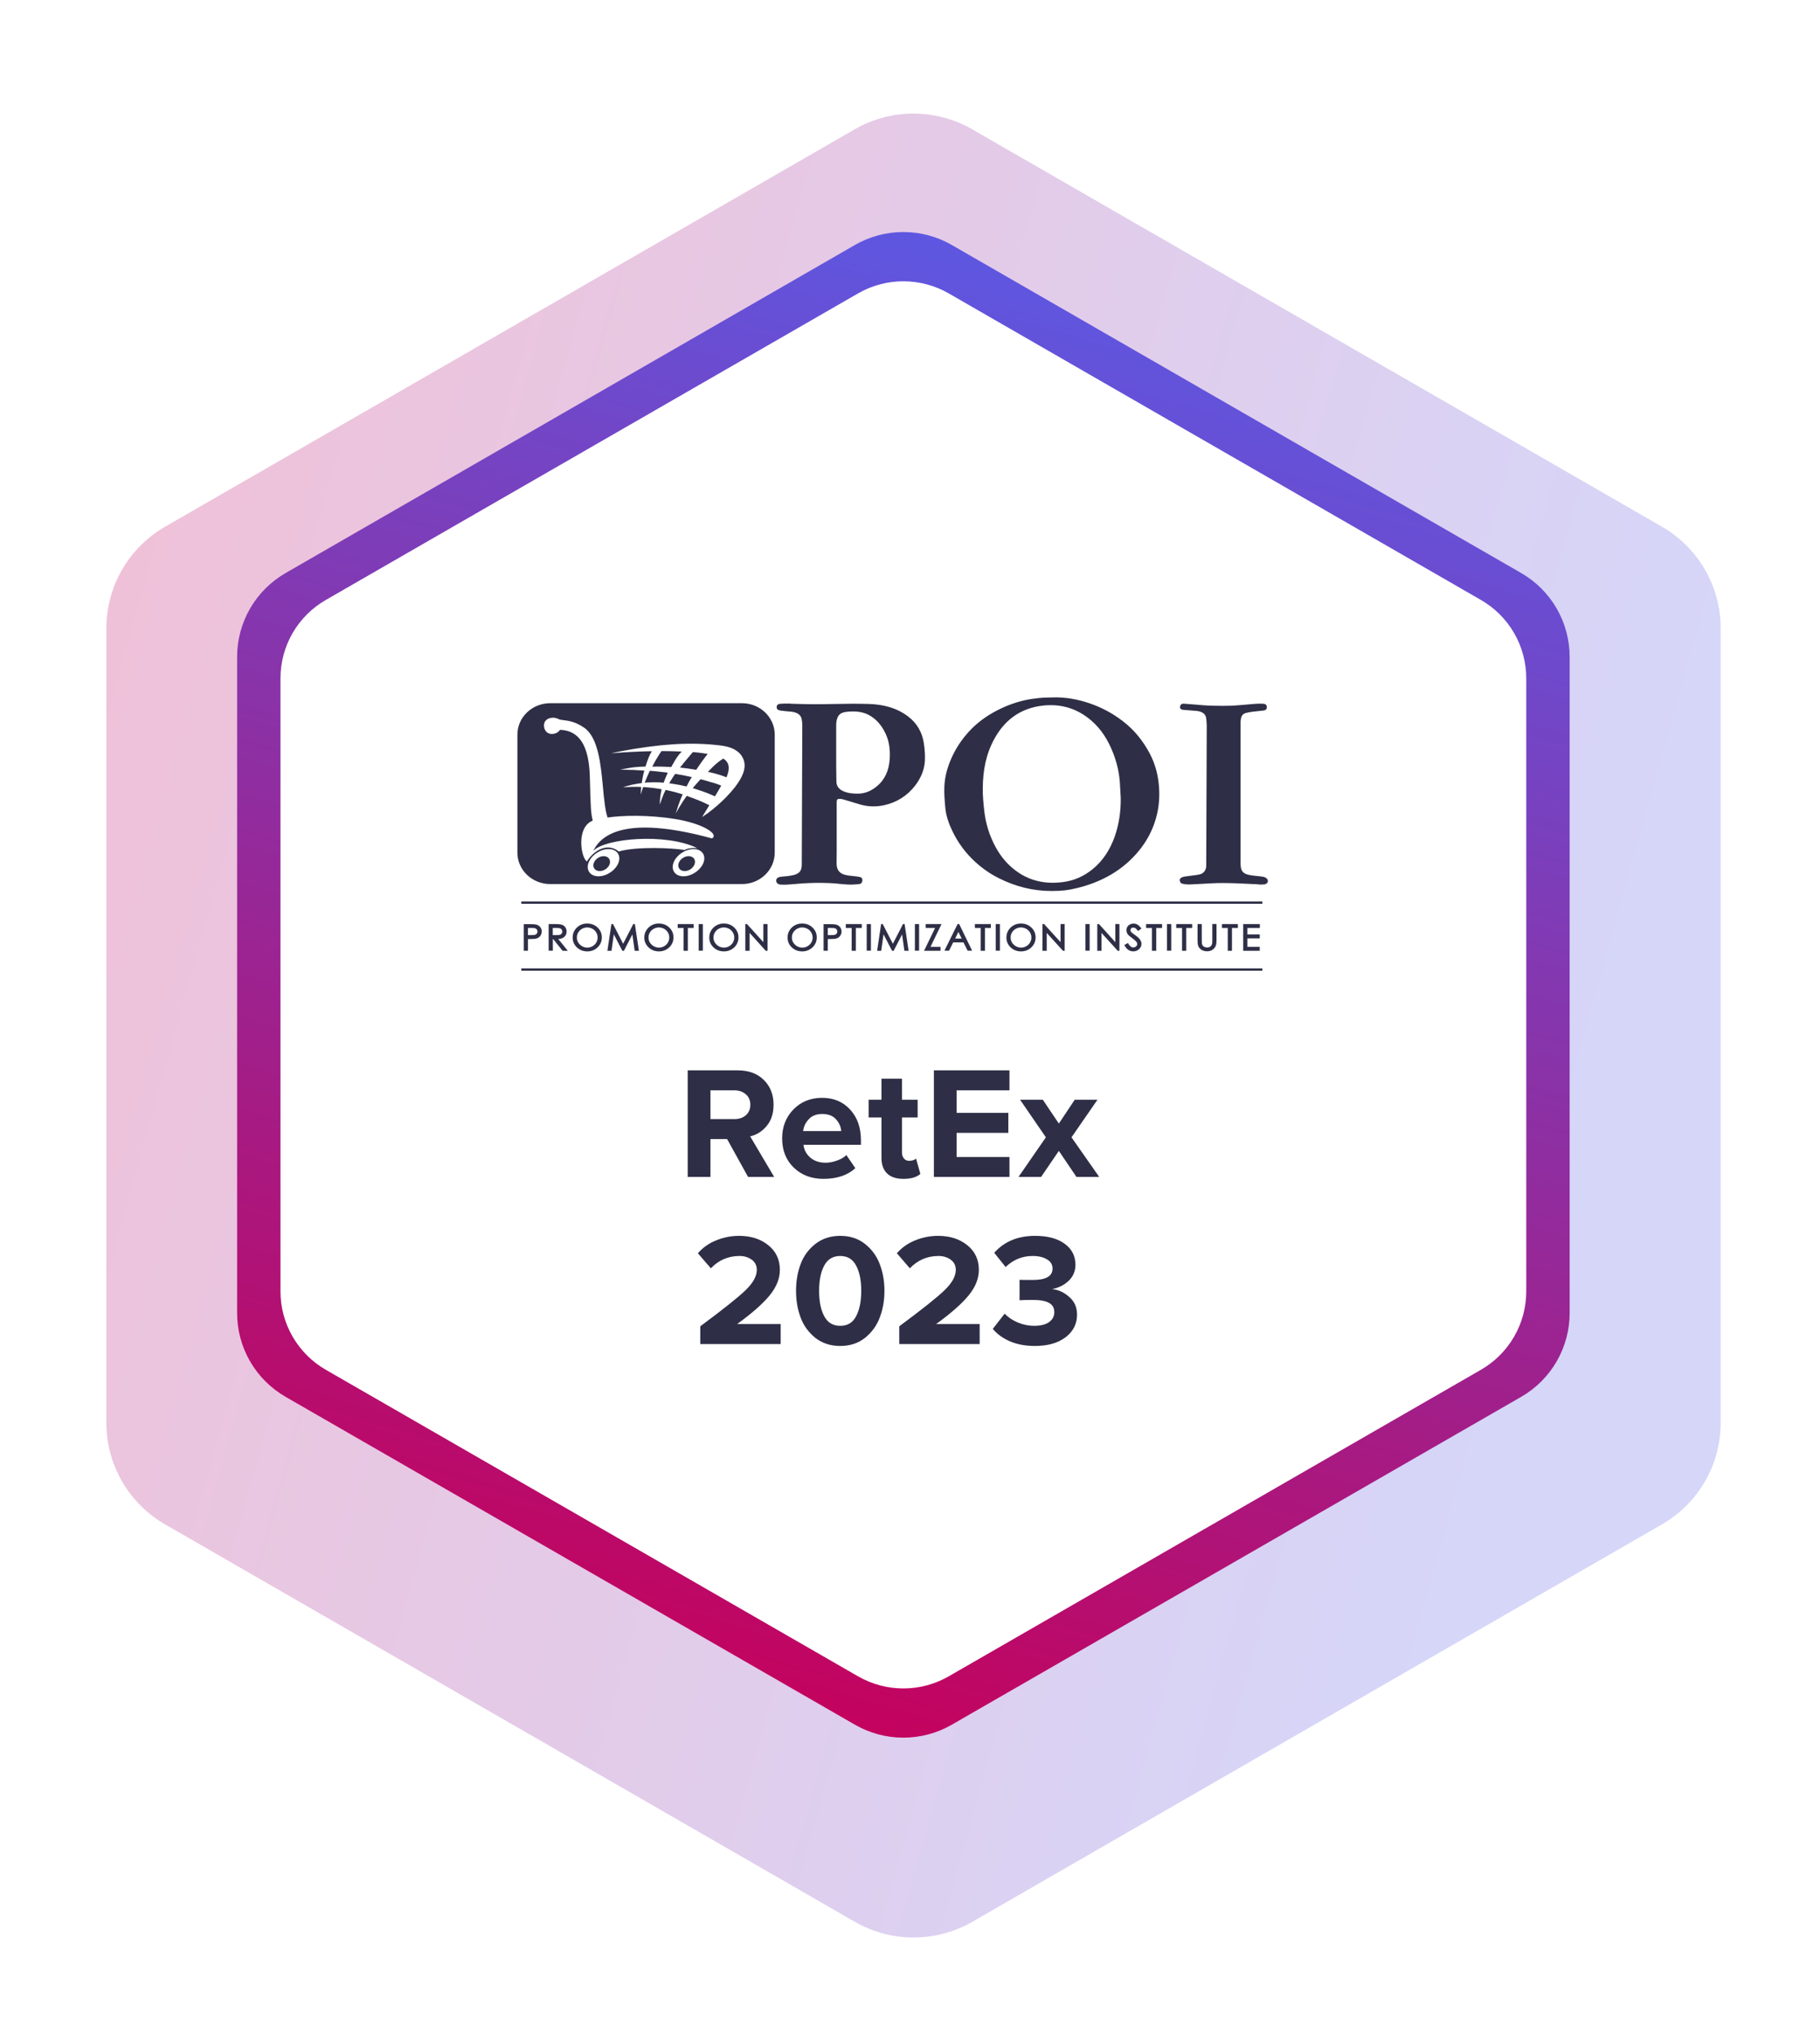 <svg width="179" height="200" viewBox="0 0 179 200" fill="none" xmlns="http://www.w3.org/2000/svg">
<g clip-path="url(#clip0_1241_44558)">
<path d="M166.58 45.034L94.946 3.774C93.092 2.706 90.988 2.145 88.847 2.145C86.706 2.145 84.602 2.706 82.747 3.774L11.111 45.034C9.256 46.102 7.716 47.639 6.645 49.49C5.574 51.34 5.011 53.44 5.012 55.577V138.092C5.011 140.228 5.575 142.327 6.646 144.177C7.716 146.027 9.256 147.564 11.111 148.632L82.747 189.892C84.602 190.96 86.706 191.522 88.847 191.522C90.988 191.522 93.092 190.96 94.946 189.892L166.58 148.632C168.435 147.564 169.975 146.028 171.047 144.177C172.118 142.327 172.682 140.229 172.682 138.092V55.577C172.682 53.44 172.119 51.34 171.047 49.489C169.976 47.639 168.435 46.102 166.58 45.034Z" fill="white"/>
<g filter="url(#filter0_d_1241_44558)">
<path d="M162.452 47.782L94.623 8.713C92.866 7.701 90.872 7.168 88.844 7.168C86.815 7.168 84.821 7.701 83.064 8.713L15.24 47.782C13.484 48.794 12.025 50.248 11.011 52C9.997 53.752 9.462 55.739 9.461 57.761V135.898C9.462 137.921 9.997 139.908 11.011 141.66C12.025 143.411 13.484 144.865 15.24 145.877L83.07 184.947C84.827 185.958 86.82 186.491 88.849 186.491C90.878 186.491 92.871 185.958 94.628 184.947L162.452 145.877C164.209 144.865 165.667 143.411 166.682 141.66C167.696 139.908 168.23 137.921 168.232 135.898V57.761C168.23 55.739 167.696 53.752 166.682 52C165.667 50.248 164.209 48.794 162.452 47.782Z" fill="url(#paint0_linear_1241_44558)" fill-opacity="0.25"/>
</g>
<path d="M149.61 56.339L93.614 24.088C92.165 23.253 90.52 22.812 88.846 22.812C87.172 22.812 85.528 23.253 84.079 24.088L28.091 56.339C26.64 57.174 25.436 58.375 24.599 59.821C23.761 61.267 23.32 62.908 23.32 64.578V129.082C23.318 130.755 23.758 132.399 24.595 133.847C25.433 135.296 26.639 136.499 28.091 137.335L84.079 169.567C85.528 170.403 87.172 170.843 88.846 170.843C90.52 170.843 92.165 170.403 93.614 169.567L149.61 137.335C151.06 136.5 152.264 135.299 153.1 133.852C153.937 132.406 154.378 130.765 154.378 129.096V64.578C154.378 62.908 153.937 61.268 153.1 59.822C152.264 58.375 151.06 57.174 149.61 56.339Z" fill="url(#paint1_linear_1241_44558)"/>
<path d="M145.643 58.982L93.307 28.846C91.951 28.066 90.413 27.656 88.849 27.656C87.284 27.656 85.747 28.066 84.391 28.846L32.052 58.982C30.695 59.761 29.567 60.883 28.783 62.235C27.999 63.587 27.586 65.121 27.586 66.683V126.977C27.587 128.539 28 130.073 28.784 131.425C29.568 132.777 30.695 133.899 32.052 134.679L84.391 164.814C85.747 165.594 87.284 166.004 88.849 166.004C90.413 166.004 91.951 165.594 93.307 164.814L145.643 134.679C147 133.899 148.127 132.777 148.911 131.424C149.695 130.073 150.108 128.539 150.109 126.977V66.686C150.108 65.124 149.696 63.589 148.912 62.236C148.128 60.884 147 59.761 145.643 58.982Z" fill="white"/>
<path fill-rule="evenodd" clip-rule="evenodd" d="M95.869 84.698C94.931 83.828 94.201 82.826 93.659 81.691C93.323 80.992 93.057 80.254 92.978 79.47C92.909 78.76 92.849 78.042 92.879 77.333C92.919 76.368 93.175 75.442 93.57 74.553C93.945 73.703 94.438 72.927 95.04 72.218C95.76 71.358 96.638 70.649 97.635 70.081C98.612 69.524 99.648 69.108 100.753 68.852C101.227 68.748 101.72 68.673 102.203 68.625C102.48 68.594 102.765 68.588 103.05 68.581C103.192 68.578 103.335 68.575 103.476 68.569C104.769 68.521 106.002 68.748 107.206 69.164C108.36 69.561 109.416 70.129 110.383 70.866C111.538 71.736 112.406 72.823 113.067 74.062C113.57 75.007 113.856 76.01 113.965 77.078C114.103 78.41 113.975 79.697 113.53 80.963C113.126 82.108 112.504 83.128 111.676 84.036C110.087 85.795 108.025 86.825 105.825 87.335C105.074 87.515 104.542 87.6 103.398 87.6C101.572 87.6 99.865 87.156 98.257 86.353C97.378 85.918 96.589 85.36 95.869 84.698ZM102.114 69.439C100.151 69.788 98.75 70.923 97.823 72.596C96.964 74.128 96.668 75.782 96.658 77.503C96.648 78.222 96.717 78.94 96.796 79.649C96.934 80.963 97.319 82.202 97.97 83.374C98.484 84.291 99.154 85.076 100.023 85.69C101.375 86.655 102.904 86.938 104.562 86.721C105.667 86.579 106.624 86.135 107.462 85.454C108.498 84.612 109.169 83.525 109.614 82.306C110.058 81.058 110.245 79.763 110.225 78.439C110.21 78.207 110.198 77.978 110.186 77.749C110.174 77.52 110.161 77.29 110.147 77.059C110.087 76 109.85 74.97 109.456 73.977C108.982 72.785 108.331 71.707 107.334 70.847C105.844 69.552 104.068 69.098 102.114 69.439Z" fill="#2E2F46"/>
<path fill-rule="evenodd" clip-rule="evenodd" d="M76.965 86.185C77.329 86.153 77.691 86.121 78.037 86.038C78.639 85.887 78.856 85.594 78.856 84.998V84.942C78.876 80.385 78.896 75.838 78.906 71.29C78.906 71.072 78.886 70.864 78.836 70.656C78.738 70.259 78.373 70.023 77.791 69.966C77.445 69.938 77.11 69.909 76.764 69.862C76.587 69.834 76.409 69.777 76.39 69.569C76.359 69.352 76.508 69.219 76.695 69.2C76.912 69.175 77.129 69.175 77.346 69.175C77.455 69.175 77.564 69.175 77.672 69.172C77.697 69.172 77.724 69.177 77.751 69.181C77.778 69.186 77.805 69.191 77.83 69.191C78.011 69.195 78.192 69.201 78.374 69.206C78.936 69.222 79.504 69.238 80.07 69.238C80.736 69.238 81.402 69.226 82.068 69.214C83.178 69.194 84.288 69.174 85.398 69.21C86.809 69.248 88.171 69.569 89.325 70.448C90.213 71.129 90.706 72.027 90.864 73.086C90.953 73.663 90.992 74.24 90.963 74.816C90.914 75.705 90.558 76.508 90.016 77.227C89.236 78.238 88.2 78.9 86.918 79.175C86.118 79.345 85.309 79.316 84.51 79.07C84.17 78.962 83.825 78.861 83.482 78.76C83.288 78.703 83.094 78.646 82.902 78.588C82.833 78.57 82.763 78.55 82.695 78.55C82.339 78.532 82.29 78.579 82.29 78.919V81.925C82.29 82.162 82.29 82.399 82.291 82.636V82.643C82.293 83.362 82.294 84.083 82.28 84.8C82.25 85.774 82.813 86.02 83.651 86.105C83.938 86.133 84.214 86.161 84.49 86.208C84.678 86.237 84.826 86.313 84.816 86.54C84.816 86.757 84.687 86.908 84.48 86.927C84.115 86.965 83.74 86.984 83.366 86.965C83.091 86.952 82.815 86.925 82.538 86.897C82.216 86.865 81.893 86.833 81.57 86.823C80.889 86.795 80.198 86.795 79.507 86.823C79.072 86.84 78.639 86.877 78.206 86.913H78.205C77.942 86.935 77.68 86.957 77.416 86.975C77.218 86.984 77.021 86.984 76.823 86.975C76.518 86.965 76.34 86.813 76.34 86.578C76.33 86.369 76.528 86.228 76.814 86.199L76.894 86.192L76.965 86.185ZM82.241 71.337V74.003C82.241 74.939 82.241 75.875 82.26 76.802C82.26 77.227 82.448 77.539 82.852 77.747C83.326 77.983 83.829 78.03 84.362 78.03C85.112 78.03 85.723 77.738 86.266 77.284C87.085 76.593 87.421 75.686 87.5 74.684C87.558 73.833 87.49 72.991 87.125 72.188C86.799 71.479 86.355 70.864 85.665 70.42C84.944 69.957 84.165 69.9 83.356 69.975C82.625 70.042 82.369 70.297 82.26 70.978C82.241 71.091 82.241 71.214 82.241 71.337Z" fill="#2E2F46"/>
<path d="M124.634 86.429C124.565 86.316 124.377 86.231 124.229 86.202C124.022 86.167 123.815 86.146 123.608 86.126C123.371 86.101 123.134 86.078 122.897 86.032C122.552 85.966 122.206 85.833 122.088 85.465C122.029 85.275 122.009 85.068 122.009 84.86V70.943C122.048 70.574 122.088 70.206 122.562 70.092C122.789 70.035 123.006 69.998 123.233 69.969C123.41 69.945 123.586 69.929 123.76 69.912C123.936 69.896 124.111 69.879 124.289 69.856C124.476 69.827 124.604 69.733 124.594 69.506C124.584 69.298 124.456 69.213 124.279 69.194C124.032 69.175 123.775 69.175 123.529 69.194C123.209 69.217 122.89 69.245 122.569 69.274C122.09 69.317 121.611 69.36 121.131 69.383C120.603 69.407 120.069 69.397 119.539 69.388C119.435 69.386 119.33 69.385 119.226 69.383C118.881 69.374 118.536 69.355 118.19 69.326C117.988 69.31 117.786 69.293 117.585 69.275C117.198 69.242 116.814 69.209 116.424 69.184C116.207 69.175 116.079 69.288 116.06 69.496C116.04 69.714 116.207 69.78 116.385 69.79C116.642 69.817 116.898 69.835 117.153 69.853C117.329 69.866 117.504 69.878 117.678 69.894C118.221 69.941 118.576 70.196 118.625 70.593C118.654 70.848 118.684 71.104 118.684 71.35C118.674 75.944 118.654 80.539 118.634 85.134C118.634 85.531 118.388 85.88 118.003 85.966C117.752 86.023 117.495 86.055 117.237 86.086C117.111 86.102 116.985 86.118 116.859 86.136C116.814 86.143 116.768 86.148 116.723 86.153C116.568 86.172 116.411 86.191 116.267 86.25C116.158 86.288 116.02 86.42 116.02 86.514C116.02 86.637 116.118 86.835 116.217 86.864C116.473 86.94 116.76 86.968 117.026 86.958C117.441 86.944 117.855 86.919 118.269 86.895C118.921 86.856 119.572 86.817 120.223 86.817C121.07 86.817 121.917 86.857 122.764 86.897C123.081 86.912 123.399 86.927 123.716 86.94V86.958C123.779 86.958 123.841 86.96 123.903 86.963C124.029 86.967 124.153 86.971 124.279 86.958C124.624 86.94 124.801 86.694 124.634 86.429Z" fill="#2E2F46"/>
<path d="M58.384 84.895C58.503 84.488 58.947 84.166 59.391 84.176C59.825 84.185 60.081 84.516 59.973 84.922C59.855 85.33 59.41 85.651 58.967 85.641C58.523 85.632 58.266 85.301 58.384 84.895Z" fill="#2E2F46"/>
<path d="M67.746 84.176C67.302 84.166 66.858 84.488 66.74 84.895C66.621 85.301 66.878 85.632 67.322 85.641C67.766 85.651 68.21 85.33 68.328 84.922C68.447 84.516 68.18 84.185 67.746 84.176Z" fill="#2E2F46"/>
<path d="M66.096 75.272L66.094 75.275C66.068 75.322 66.042 75.368 66.017 75.413C65.396 75.375 64.774 75.357 64.152 75.375C64.187 75.312 64.23 75.229 64.274 75.141C64.343 75.005 64.418 74.859 64.478 74.761C64.596 74.582 64.754 74.307 64.754 74.307C64.763 74.293 64.771 74.279 64.779 74.267C64.796 74.237 64.812 74.211 64.833 74.184C64.842 74.17 64.85 74.157 64.858 74.144C64.875 74.115 64.891 74.088 64.912 74.062C64.927 74.042 64.939 74.024 64.952 74.004C64.964 73.986 64.976 73.967 64.991 73.948L65.05 73.863L65.06 73.853V73.844C65.731 73.844 66.392 73.863 67.053 73.891C66.935 74.004 66.826 74.127 66.728 74.26C66.495 74.557 66.284 74.935 66.096 75.272Z" fill="#2E2F46"/>
<path d="M63.88 75.847C63.712 76.206 63.554 76.585 63.406 76.953C63.446 76.948 63.485 76.946 63.525 76.944C63.564 76.941 63.604 76.939 63.643 76.934C64.048 76.906 64.462 76.906 64.867 76.925C64.936 76.93 65.002 76.934 65.069 76.939C65.135 76.944 65.202 76.948 65.271 76.953L65.419 76.556C65.498 76.358 65.587 76.159 65.676 75.97C65.498 75.942 65.32 75.913 65.133 75.904L64.452 75.828C64.372 75.816 64.297 75.811 64.22 75.807C64.183 75.805 64.145 75.803 64.107 75.8L63.9 75.781C63.9 75.809 63.89 75.828 63.88 75.847Z" fill="#2E2F46"/>
<path d="M68.517 75.626L68.477 75.685C67.945 75.59 67.412 75.524 66.879 75.468C66.963 75.368 67.059 75.248 67.155 75.127C67.251 75.007 67.347 74.886 67.431 74.787L67.974 74.144L68.112 73.983C68.117 73.978 68.122 73.971 68.127 73.964C68.132 73.957 68.137 73.95 68.142 73.945C68.216 73.95 68.29 73.957 68.364 73.964C68.438 73.971 68.512 73.978 68.586 73.983C68.931 74.021 69.267 74.068 69.602 74.125C69.563 74.177 69.523 74.227 69.484 74.276C69.444 74.326 69.405 74.375 69.365 74.427L69.069 74.825C68.895 75.061 68.688 75.371 68.517 75.626Z" fill="#2E2F46"/>
<path d="M70.767 77.171C70.713 77.152 70.661 77.133 70.609 77.114C70.558 77.095 70.506 77.076 70.451 77.058L70.126 76.953L69.968 76.915L69.81 76.868C69.593 76.803 69.376 76.736 69.159 76.68C69.115 76.67 69.073 76.658 69.031 76.646C68.989 76.635 68.947 76.623 68.902 76.613C68.814 76.708 68.725 76.803 68.646 76.897C68.468 77.086 68.301 77.285 68.133 77.493C68.227 77.515 68.316 77.544 68.407 77.573L68.478 77.596C68.863 77.719 69.258 77.852 69.633 78.003C69.82 78.078 70.007 78.154 70.195 78.239L70.313 78.296C70.363 78.216 70.412 78.133 70.461 78.05C70.511 77.968 70.56 77.885 70.609 77.805C70.636 77.759 70.662 77.715 70.688 77.67C70.76 77.548 70.83 77.428 70.896 77.303L70.9 77.293L70.903 77.288C70.911 77.272 70.92 77.252 70.935 77.237H70.925L70.767 77.171Z" fill="#2E2F46"/>
<path d="M67.168 76.218L67.839 76.36L67.997 76.388L68.037 76.398C68.03 76.415 68.02 76.43 68.011 76.442C68.006 76.45 68.001 76.457 67.997 76.464C67.829 76.747 67.671 77.031 67.523 77.325C67.05 77.211 66.576 77.116 66.093 77.05C66.012 77.033 65.923 77.024 65.841 77.014L65.816 77.012L65.836 76.975C65.856 76.946 65.873 76.915 65.89 76.885C65.908 76.854 65.925 76.823 65.945 76.794C66.083 76.559 66.241 76.322 66.399 76.095L66.409 76.086L66.497 76.105L67.168 76.218Z" fill="#2E2F46"/>
<path d="M69.625 75.896C69.625 75.896 70.404 75.008 71.135 74.582C71.46 74.79 71.964 75.216 71.45 76.426C71.45 76.426 70.602 76.066 69.625 75.896Z" fill="#2E2F46"/>
<path fill-rule="evenodd" clip-rule="evenodd" d="M54.113 86.92H72.969C74.745 86.92 76.196 85.54 76.196 83.829V72.228C76.196 70.526 74.755 69.137 72.969 69.137H54.113C52.337 69.137 50.887 70.517 50.887 72.228V83.829C50.887 85.54 52.337 86.92 54.113 86.92ZM60.843 84.784C60.586 85.521 59.718 86.135 58.899 86.155C58.08 86.173 57.626 85.588 57.873 84.85C58.129 84.112 58.997 83.498 59.816 83.479C60.635 83.46 61.089 84.046 60.843 84.784ZM69.2 84.784C68.943 85.521 68.075 86.135 67.256 86.155C66.437 86.173 65.983 85.588 66.23 84.85C66.486 84.112 67.355 83.498 68.174 83.479C68.993 83.46 69.456 84.046 69.2 84.784ZM62.5 73.609C63.309 73.476 64.118 73.373 64.927 73.287L65.539 73.23L66.151 73.183C66.258 73.178 66.366 73.171 66.472 73.163C66.57 73.157 66.668 73.15 66.763 73.145C66.866 73.14 66.97 73.138 67.073 73.136C67.177 73.133 67.281 73.131 67.384 73.127C68.213 73.108 69.032 73.127 69.881 73.192L69.911 73.195C70.326 73.233 70.75 73.27 71.193 73.344L71.221 73.35C71.44 73.395 71.666 73.442 71.893 73.533C72.13 73.618 72.377 73.75 72.604 73.94C72.722 74.034 72.831 74.147 72.92 74.28C73.009 74.412 73.087 74.563 73.147 74.724C73.196 74.885 73.226 75.045 73.236 75.197V75.31C73.236 75.348 73.236 75.386 73.226 75.424C73.216 75.5 73.206 75.575 73.196 75.641C73.137 75.915 73.048 76.142 72.949 76.35C72.85 76.558 72.732 76.748 72.614 76.927C72.495 77.107 72.367 77.277 72.239 77.447C72.111 77.608 71.973 77.768 71.834 77.929C71.696 78.08 71.558 78.232 71.41 78.383C71.35 78.44 71.293 78.499 71.235 78.557C71.149 78.643 71.064 78.73 70.976 78.808C70.68 79.092 70.364 79.357 70.048 79.612C69.733 79.868 69.397 80.113 69.052 80.33C69.289 79.933 69.525 79.546 69.762 79.168C69.757 79.163 69.75 79.16 69.742 79.158C69.735 79.156 69.728 79.153 69.723 79.149C69.639 79.106 69.553 79.066 69.466 79.026C69.38 78.986 69.293 78.945 69.21 78.903C68.864 78.752 68.509 78.6 68.144 78.468C67.947 78.392 67.74 78.317 67.542 78.25C67.527 78.27 67.513 78.291 67.498 78.312C67.483 78.333 67.468 78.355 67.453 78.374L67.187 78.761C67.098 78.893 67.02 79.025 66.941 79.157L66.941 79.157L66.812 79.357C66.792 79.39 66.772 79.425 66.753 79.461C66.733 79.496 66.713 79.532 66.694 79.565L66.467 79.981L66.605 79.527C66.624 79.451 66.644 79.376 66.674 79.3L66.753 79.073C66.782 78.998 66.809 78.922 66.837 78.847C66.864 78.771 66.891 78.695 66.921 78.62L67.108 78.175C67.113 78.161 67.118 78.149 67.123 78.138C67.128 78.125 67.133 78.114 67.138 78.1L67.049 78.071L66.94 78.038C66.792 77.993 66.647 77.948 66.496 77.91L65.934 77.768C65.776 77.73 65.618 77.693 65.46 77.665C65.233 78.127 65.056 78.61 64.898 79.111C64.888 78.61 64.957 78.09 65.075 77.598C65.026 77.589 64.979 77.582 64.932 77.575C64.886 77.567 64.838 77.56 64.789 77.551C64.695 77.537 64.599 77.522 64.503 77.508C64.407 77.495 64.311 77.48 64.217 77.466L63.931 77.438L63.635 77.409L63.25 77.381L63.201 77.532L63.013 78.118C63.023 77.91 63.033 77.712 63.053 77.504C63.062 77.457 63.062 77.419 63.062 77.371C62.471 77.343 61.879 77.362 61.277 77.409C61.326 77.395 61.373 77.378 61.42 77.362C61.467 77.345 61.513 77.329 61.563 77.315L61.711 77.267L62.155 77.154L62.451 77.097C62.668 77.05 62.895 77.022 63.122 76.993C63.122 76.979 63.124 76.963 63.127 76.946C63.129 76.93 63.132 76.913 63.132 76.899L63.137 76.862C63.165 76.675 63.194 76.48 63.24 76.294C63.26 76.19 63.28 76.085 63.309 75.991L63.368 75.764C63.323 75.76 63.277 75.757 63.23 75.755C63.186 75.752 63.14 75.75 63.092 75.745L63.065 75.744C62.846 75.735 62.619 75.725 62.401 75.707L62.388 75.706C62.275 75.698 62.17 75.689 62.056 75.698L61.711 75.688C61.634 75.685 61.556 75.683 61.477 75.681C61.323 75.677 61.167 75.672 61.01 75.66C61.237 75.613 61.464 75.575 61.701 75.537C61.752 75.529 61.803 75.52 61.855 75.511C62.034 75.48 62.216 75.448 62.392 75.433C62.757 75.395 63.151 75.367 63.487 75.367L63.501 75.321C63.586 75.049 63.681 74.748 63.793 74.487C63.872 74.29 63.97 74.1 64.079 73.911L64.108 73.855C62.776 73.882 61.444 73.949 60.102 74.062C60.892 73.882 61.701 73.741 62.5 73.609ZM53.61 70.924C53.827 70.574 54.459 70.441 54.932 70.697C55.042 70.755 55.206 70.776 55.418 70.802C55.892 70.861 56.602 70.95 57.468 71.557C58.842 72.525 59.09 75.156 59.304 77.429C59.414 78.599 59.516 79.674 59.757 80.378C61.069 80.18 63.694 80.075 66.486 80.539C69.2 80.993 70.739 82.032 70.019 82.43C62.184 80.283 59.264 81.74 58.356 83.649C59.53 82.41 65.539 81.89 68.568 83.385C68.568 83.385 67.749 83.3 67.345 83.573C66.171 83.365 62.609 83.205 60.862 83.715C59.589 82.713 58.228 83.838 57.724 84.698C57.123 84.302 56.649 81.332 58.297 80.68C58.109 79.915 58.09 79.47 58.011 76.35C57.922 73.23 56.925 71.812 55.07 71.755C55.07 71.755 54.863 72.162 54.271 72.162C53.6 72.172 53.334 71.387 53.61 70.924Z" fill="#2E2F46"/>
<path d="M124.151 88.629H51.273V88.856H124.151V88.629Z" fill="#2E2F46"/>
<path d="M51.273 95.211H124.151V95.438H51.273V95.211Z" fill="#2E2F46"/>
<path fill-rule="evenodd" clip-rule="evenodd" d="M52.035 92.324C52.36 92.324 52.587 92.315 52.706 92.287C52.883 92.249 53.021 92.164 53.12 92.041C53.219 91.918 53.278 91.766 53.278 91.587C53.278 91.407 53.229 91.257 53.12 91.134C53.011 91.01 52.883 90.935 52.715 90.897C52.607 90.869 52.4 90.859 52.104 90.859H51.512V93.478H51.926V92.324H52.035ZM51.926 91.237H52.311C52.518 91.237 52.617 91.257 52.656 91.275C52.715 91.294 52.765 91.341 52.804 91.398C52.844 91.455 52.864 91.521 52.864 91.587C52.864 91.663 52.844 91.719 52.804 91.776C52.765 91.833 52.715 91.871 52.646 91.899C52.577 91.927 52.449 91.937 52.291 91.937H51.926V91.237Z" fill="#2E2F46"/>
<path fill-rule="evenodd" clip-rule="evenodd" d="M55.727 91.579C55.727 91.731 55.688 91.863 55.619 91.977C55.54 92.09 55.431 92.184 55.293 92.242C55.194 92.289 55.066 92.317 54.908 92.327L55.846 93.48H55.332L54.405 92.327H54.375V93.47H53.961V90.852H54.553C54.849 90.852 55.046 90.861 55.155 90.889C55.323 90.918 55.461 91.003 55.569 91.126C55.668 91.249 55.727 91.4 55.727 91.579ZM54.731 91.939C54.888 91.939 55.017 91.929 55.086 91.901C55.155 91.872 55.214 91.834 55.244 91.778C55.283 91.722 55.303 91.664 55.303 91.589C55.303 91.513 55.283 91.457 55.244 91.4C55.204 91.343 55.155 91.305 55.096 91.277C55.046 91.258 54.948 91.239 54.74 91.239H54.365V91.939H54.731Z" fill="#2E2F46"/>
<path fill-rule="evenodd" clip-rule="evenodd" d="M58.777 93.142C59.053 92.877 59.192 92.546 59.192 92.168C59.192 91.78 59.053 91.459 58.777 91.194C58.501 90.929 58.156 90.797 57.741 90.797C57.485 90.797 57.248 90.854 57.031 90.977C56.814 91.1 56.636 91.27 56.508 91.478C56.38 91.695 56.32 91.922 56.32 92.178C56.32 92.555 56.459 92.877 56.735 93.142C57.011 93.406 57.356 93.539 57.761 93.539C58.156 93.539 58.501 93.406 58.777 93.142ZM57.031 92.868C56.833 92.678 56.735 92.451 56.735 92.178C56.735 91.988 56.784 91.818 56.873 91.676C56.962 91.525 57.09 91.402 57.248 91.317C57.406 91.232 57.574 91.185 57.751 91.185C57.929 91.185 58.106 91.232 58.264 91.317C58.422 91.402 58.55 91.525 58.639 91.676C58.728 91.828 58.777 91.988 58.777 92.178C58.777 92.357 58.728 92.527 58.639 92.678C58.55 92.83 58.422 92.943 58.264 93.038C58.106 93.123 57.929 93.17 57.741 93.17C57.465 93.151 57.238 93.066 57.031 92.868Z" fill="#2E2F46"/>
<path d="M62.195 91.872L61.366 93.48H61.208L60.37 91.863L60.143 93.48H59.738L60.133 90.852H60.291L61.287 92.789L62.284 90.852H62.442L62.837 93.48H62.422L62.195 91.872Z" fill="#2E2F46"/>
<path fill-rule="evenodd" clip-rule="evenodd" d="M65.824 93.142C66.1 92.877 66.238 92.546 66.238 92.168C66.238 91.78 66.1 91.459 65.824 91.194C65.548 90.929 65.202 90.797 64.788 90.797C64.531 90.797 64.295 90.854 64.078 90.977C63.861 91.1 63.683 91.27 63.555 91.478C63.426 91.695 63.367 91.922 63.367 92.178C63.367 92.555 63.505 92.877 63.782 93.142C64.058 93.406 64.403 93.539 64.808 93.539C65.202 93.539 65.548 93.406 65.824 93.142ZM64.078 92.868C63.88 92.678 63.782 92.451 63.782 92.178C63.782 91.988 63.831 91.818 63.92 91.676C64.008 91.525 64.137 91.402 64.295 91.317C64.453 91.232 64.62 91.185 64.798 91.185C64.975 91.185 65.153 91.232 65.311 91.317C65.469 91.402 65.597 91.525 65.686 91.676C65.775 91.828 65.824 91.988 65.824 92.178C65.824 92.357 65.775 92.527 65.686 92.678C65.597 92.83 65.469 92.943 65.311 93.038C65.153 93.123 64.975 93.17 64.788 93.17C64.522 93.151 64.285 93.066 64.078 92.868Z" fill="#2E2F46"/>
<path d="M67.649 91.239V93.48H67.234V91.239H66.652V90.852H68.221V91.239H67.649Z" fill="#2E2F46"/>
<path d="M69.129 90.852H68.715V93.47H69.129V90.852Z" fill="#2E2F46"/>
<path fill-rule="evenodd" clip-rule="evenodd" d="M72.629 92.168C72.629 92.546 72.491 92.877 72.215 93.142C71.938 93.406 71.593 93.539 71.198 93.539C70.794 93.539 70.448 93.406 70.172 93.142C69.896 92.877 69.758 92.555 69.758 92.178C69.758 91.922 69.817 91.695 69.945 91.478C70.073 91.27 70.251 91.1 70.468 90.977C70.685 90.854 70.922 90.797 71.179 90.797C71.593 90.797 71.938 90.929 72.215 91.194C72.491 91.459 72.629 91.78 72.629 92.168ZM70.172 92.178C70.172 92.451 70.271 92.678 70.468 92.868C70.666 93.066 70.902 93.151 71.179 93.17C71.366 93.17 71.544 93.123 71.702 93.038C71.859 92.943 71.988 92.83 72.076 92.678C72.165 92.527 72.215 92.357 72.215 92.178C72.215 91.988 72.165 91.828 72.076 91.676C71.988 91.525 71.859 91.402 71.702 91.317C71.544 91.232 71.366 91.185 71.189 91.185C71.011 91.185 70.843 91.232 70.685 91.317C70.527 91.402 70.399 91.525 70.31 91.676C70.222 91.818 70.172 91.988 70.172 92.178Z" fill="#2E2F46"/>
<path d="M75.314 93.48H75.491V90.852H75.076V92.629L73.468 90.852H73.301V93.48H73.725V91.722L75.314 93.48Z" fill="#2E2F46"/>
<path fill-rule="evenodd" clip-rule="evenodd" d="M80.329 92.168C80.329 92.546 80.191 92.877 79.914 93.142C79.638 93.406 79.302 93.539 78.898 93.539C78.493 93.539 78.148 93.406 77.872 93.142C77.595 92.877 77.457 92.555 77.457 92.178C77.457 91.922 77.516 91.695 77.645 91.478C77.773 91.27 77.95 91.1 78.168 90.977C78.385 90.854 78.621 90.797 78.878 90.797C79.293 90.797 79.638 90.929 79.914 91.194C80.191 91.459 80.329 91.78 80.329 92.168ZM77.882 92.178C77.882 92.451 77.98 92.678 78.177 92.868C78.375 93.066 78.612 93.151 78.888 93.17C79.075 93.17 79.253 93.123 79.411 93.038C79.569 92.943 79.697 92.83 79.786 92.678C79.875 92.527 79.924 92.357 79.924 92.178C79.924 91.988 79.875 91.828 79.786 91.676C79.697 91.525 79.569 91.402 79.411 91.317C79.253 91.232 79.075 91.185 78.898 91.185C78.72 91.185 78.552 91.232 78.394 91.317C78.237 91.402 78.109 91.525 78.02 91.676C77.931 91.818 77.882 91.988 77.882 92.178Z" fill="#2E2F46"/>
<path fill-rule="evenodd" clip-rule="evenodd" d="M81.523 92.324C81.849 92.324 82.075 92.315 82.194 92.287C82.372 92.249 82.51 92.164 82.608 92.041C82.707 91.918 82.766 91.766 82.766 91.587C82.766 91.407 82.717 91.257 82.608 91.134C82.5 91.01 82.372 90.935 82.204 90.897C82.096 90.869 81.888 90.859 81.592 90.859H81V93.478H81.415V92.324H81.523ZM81.415 91.237H81.799C82.007 91.237 82.106 91.257 82.145 91.275C82.204 91.294 82.253 91.341 82.292 91.398C82.332 91.455 82.352 91.521 82.352 91.587C82.352 91.663 82.332 91.719 82.292 91.776C82.253 91.833 82.204 91.871 82.135 91.899C82.066 91.927 81.937 91.937 81.78 91.937H81.415V91.237Z" fill="#2E2F46"/>
<path d="M84.174 91.239V93.48H83.76V91.239H83.188V90.852H84.756V91.239H84.174Z" fill="#2E2F46"/>
<path d="M85.657 90.852H85.242V93.47H85.657V90.852Z" fill="#2E2F46"/>
<path d="M87.894 93.48H87.736L86.897 91.863L86.67 93.48H86.266L86.66 90.852H86.818L87.815 92.789L88.811 90.852H88.969L89.364 93.48H88.949L88.722 91.872L87.894 93.48Z" fill="#2E2F46"/>
<path d="M90.395 90.852H89.981V93.47H90.395V90.852Z" fill="#2E2F46"/>
<path d="M92.501 93.092V93.48H90.883L91.968 91.239H91.041V90.852H92.6L91.514 93.092H92.501Z" fill="#2E2F46"/>
<path fill-rule="evenodd" clip-rule="evenodd" d="M94.761 92.657L95.166 93.47H95.61L94.337 90.852H94.179L92.887 93.47H93.341L93.745 92.657H94.761ZM94.258 91.627L94.584 92.279H93.942L94.258 91.627Z" fill="#2E2F46"/>
<path d="M96.87 91.239V93.48H96.455V91.239H95.883V90.852H97.452V91.239H96.87Z" fill="#2E2F46"/>
<path d="M98.344 90.852H97.93V93.47H98.344V90.852Z" fill="#2E2F46"/>
<path fill-rule="evenodd" clip-rule="evenodd" d="M101.852 92.168C101.852 92.546 101.714 92.877 101.438 93.142C101.161 93.406 100.816 93.539 100.421 93.539C100.017 93.539 99.671 93.406 99.395 93.142C99.119 92.877 98.981 92.555 98.981 92.178C98.981 91.922 99.04 91.695 99.168 91.478C99.296 91.27 99.474 91.1 99.692 90.977C99.908 90.854 100.145 90.797 100.402 90.797C100.816 90.797 101.161 90.929 101.438 91.194C101.714 91.459 101.852 91.78 101.852 92.168ZM99.395 92.178C99.395 92.451 99.494 92.678 99.692 92.868C99.898 93.066 100.125 93.151 100.402 93.17C100.589 93.17 100.767 93.123 100.924 93.038C101.083 92.943 101.211 92.83 101.3 92.678C101.388 92.527 101.438 92.357 101.438 92.178C101.438 91.988 101.388 91.828 101.3 91.676C101.211 91.525 101.083 91.402 100.924 91.317C100.767 91.232 100.589 91.185 100.412 91.185C100.233 91.185 100.066 91.232 99.908 91.317C99.75 91.402 99.622 91.525 99.533 91.676C99.444 91.818 99.395 91.988 99.395 92.178Z" fill="#2E2F46"/>
<path d="M104.544 93.48H104.711V90.852H104.307V92.629L102.689 90.852H102.531V93.48H102.946V91.722L104.544 93.48Z" fill="#2E2F46"/>
<path d="M106.754 90.852H107.168V93.47H106.754V90.852Z" fill="#2E2F46"/>
<path d="M109.931 93.48H110.098V90.852H109.694V92.629L108.086 90.852H107.918V93.48H108.332V91.722L109.931 93.48Z" fill="#2E2F46"/>
<path d="M111.446 93.149C111.515 93.149 111.584 93.14 111.654 93.102C111.712 93.073 111.762 93.026 111.801 92.979C111.831 92.922 111.85 92.865 111.85 92.809C111.85 92.743 111.821 92.676 111.772 92.61C111.703 92.506 111.555 92.383 111.348 92.232C111.13 92.071 110.992 91.958 110.933 91.882C110.834 91.75 110.785 91.608 110.785 91.457C110.785 91.334 110.814 91.23 110.874 91.126C110.933 91.022 111.022 90.946 111.13 90.89C111.239 90.832 111.357 90.805 111.485 90.805C111.614 90.805 111.742 90.832 111.86 90.899C111.979 90.965 112.097 91.079 112.226 91.24L112.265 91.296L111.93 91.532L111.881 91.476C111.792 91.362 111.712 91.287 111.654 91.249C111.594 91.22 111.535 91.202 111.466 91.202C111.377 91.202 111.308 91.22 111.259 91.267C111.21 91.315 111.18 91.372 111.18 91.438C111.18 91.476 111.19 91.523 111.21 91.561C111.229 91.599 111.259 91.646 111.318 91.703C111.338 91.722 111.417 91.778 111.644 91.939C111.881 92.109 112.038 92.251 112.127 92.383C112.216 92.525 112.265 92.657 112.265 92.8C112.265 92.998 112.186 93.177 112.028 93.32C111.871 93.461 111.683 93.537 111.456 93.537C111.288 93.537 111.13 93.49 110.992 93.405C110.854 93.32 110.726 93.177 110.617 92.979L110.578 92.912L110.933 92.714L110.973 92.78C111.121 93.026 111.278 93.149 111.446 93.149Z" fill="#2E2F46"/>
<path d="M113.719 93.48V91.239H114.291V90.852H112.723V91.239H113.295V93.48H113.719Z" fill="#2E2F46"/>
<path d="M114.777 90.852H115.192V93.47H114.777V90.852Z" fill="#2E2F46"/>
<path d="M116.67 93.48V91.239H117.252V90.852H115.684V91.239H116.256V93.48H116.67Z" fill="#2E2F46"/>
<path d="M117.781 92.423V90.853H118.196V92.423C118.196 92.582 118.202 92.666 118.204 92.71C118.205 92.725 118.206 92.737 118.206 92.745C118.216 92.839 118.245 92.905 118.285 92.962C118.324 93.018 118.383 93.066 118.472 93.104C118.63 93.169 118.798 93.18 118.946 93.113C119.015 93.085 119.064 93.047 119.114 92.99C119.153 92.933 119.192 92.867 119.213 92.792C119.222 92.754 119.232 92.659 119.232 92.423V90.844H119.646V92.413C119.646 92.64 119.626 92.829 119.578 92.971C119.528 93.113 119.429 93.245 119.281 93.359C119.124 93.472 118.946 93.529 118.739 93.529C118.512 93.529 118.315 93.482 118.156 93.377C117.999 93.274 117.89 93.132 117.831 92.962C117.801 92.857 117.781 92.687 117.781 92.423Z" fill="#2E2F46"/>
<path d="M121.166 93.48V91.239H121.748V90.852H120.18V91.239H120.752V93.48H121.166Z" fill="#2E2F46"/>
<path d="M123.908 90.852V91.239H122.684V91.872H123.898V92.26H122.684V93.092H123.898V93.48H122.27V90.852H123.908Z" fill="#2E2F46"/>
<path d="M76.143 115.716H73.575L71.512 111.992H69.874V115.716H67.637V105.234H72.552C73.633 105.234 74.489 105.549 75.119 106.177C75.759 106.806 76.08 107.618 76.08 108.613C76.08 109.472 75.854 110.169 75.403 110.703C74.962 111.237 74.42 111.578 73.78 111.724L76.143 115.716ZM72.221 110.027C72.683 110.027 73.061 109.902 73.355 109.65C73.648 109.388 73.796 109.042 73.796 108.613C73.796 108.184 73.648 107.843 73.355 107.592C73.061 107.329 72.683 107.199 72.221 107.199H69.874V110.027H72.221ZM80.989 115.904C79.813 115.904 78.842 115.538 78.075 114.804C77.309 114.071 76.925 113.107 76.925 111.913C76.925 110.792 77.293 109.849 78.028 109.084C78.774 108.319 79.719 107.937 80.863 107.937C81.997 107.937 82.916 108.325 83.62 109.1C84.323 109.865 84.675 110.871 84.675 112.117V112.557H79.02C79.083 113.06 79.309 113.479 79.697 113.814C80.086 114.149 80.59 114.317 81.209 114.317C81.546 114.317 81.908 114.249 82.296 114.113C82.696 113.977 83.011 113.794 83.241 113.563L84.124 114.852C83.357 115.554 82.312 115.904 80.989 115.904ZM82.737 111.206C82.706 110.777 82.533 110.389 82.218 110.043C81.913 109.697 81.462 109.524 80.863 109.524C80.296 109.524 79.855 109.697 79.54 110.043C79.225 110.378 79.041 110.766 78.988 111.206H82.737ZM88.851 115.904C88.147 115.904 87.612 115.727 87.245 115.37C86.877 115.014 86.693 114.501 86.693 113.83V109.87H85.433V108.126H86.693V106.052H88.71V108.126H90.253V109.87H88.71V113.296C88.71 113.537 88.772 113.736 88.899 113.893C89.025 114.05 89.192 114.129 89.403 114.129C89.718 114.129 89.948 114.055 90.096 113.909L90.521 115.417C90.153 115.742 89.597 115.904 88.851 115.904ZM99.283 115.716H91.848V105.234H99.283V107.199H94.085V109.414H99.172V111.379H94.085V113.752H99.283V115.716ZM108.11 115.716H105.873L104.14 113.154L102.392 115.716H100.171L102.864 111.819L100.328 108.126H102.565L104.14 110.467L105.699 108.126H107.936L105.384 111.819L108.11 115.716ZM76.78 132.144H68.873V130.4C71.12 128.734 72.606 127.551 73.331 126.849C74.066 126.137 74.433 125.471 74.433 124.853C74.433 124.424 74.266 124.088 73.929 123.847C73.593 123.607 73.195 123.486 72.732 123.486C71.629 123.486 70.69 123.889 69.913 124.696L68.637 123.219C69.13 122.653 69.734 122.229 70.448 121.946C71.173 121.652 71.919 121.506 72.685 121.506C73.84 121.506 74.796 121.809 75.552 122.417C76.318 123.025 76.701 123.837 76.701 124.853C76.701 125.712 76.361 126.555 75.678 127.383C75.006 128.2 73.945 129.132 72.496 130.18H76.78V132.144ZM85.082 131.532C84.409 132.066 83.595 132.333 82.64 132.333C81.684 132.333 80.865 132.066 80.183 131.532C79.51 130.987 79.027 130.317 78.734 129.52C78.439 128.724 78.292 127.854 78.292 126.912C78.292 125.969 78.439 125.099 78.734 124.303C79.027 123.507 79.51 122.842 80.183 122.307C80.865 121.773 81.684 121.506 82.64 121.506C83.595 121.506 84.409 121.773 85.082 122.307C85.753 122.842 86.237 123.507 86.531 124.303C86.835 125.099 86.987 125.969 86.987 126.912C86.987 127.854 86.835 128.724 86.531 129.52C86.237 130.317 85.753 130.987 85.082 131.532ZM81.065 129.41C81.401 130.039 81.925 130.353 82.64 130.353C83.354 130.353 83.874 130.039 84.199 129.41C84.535 128.782 84.704 127.949 84.704 126.912C84.704 125.874 84.535 125.047 84.199 124.429C83.874 123.8 83.354 123.486 82.64 123.486C81.925 123.486 81.401 123.8 81.065 124.429C80.728 125.047 80.561 125.874 80.561 126.912C80.561 127.949 80.728 128.782 81.065 129.41ZM96.351 132.144H88.444V130.4C90.691 128.734 92.177 127.551 92.902 126.849C93.637 126.137 94.004 125.471 94.004 124.853C94.004 124.424 93.837 124.088 93.5 123.847C93.165 123.607 92.766 123.486 92.303 123.486C91.201 123.486 90.261 123.889 89.484 124.696L88.208 123.219C88.702 122.653 89.305 122.229 90.019 121.946C90.744 121.652 91.49 121.506 92.256 121.506C93.412 121.506 94.367 121.809 95.123 122.417C95.89 123.025 96.273 123.837 96.273 124.853C96.273 125.712 95.932 126.555 95.249 127.383C94.577 128.2 93.516 129.132 92.067 130.18H96.351V132.144ZM101.786 132.333C100.861 132.333 100.042 132.181 99.329 131.877C98.614 131.563 98.053 131.154 97.643 130.652L98.809 129.159C99.165 129.525 99.606 129.819 100.132 130.039C100.657 130.248 101.182 130.353 101.707 130.353C102.337 130.353 102.825 130.232 103.172 129.992C103.519 129.74 103.692 129.415 103.692 129.017C103.692 128.598 103.524 128.294 103.188 128.106C102.851 127.907 102.316 127.807 101.581 127.807C100.919 127.807 100.483 127.818 100.274 127.839V125.827C100.4 125.838 100.835 125.843 101.581 125.843C102.873 125.843 103.519 125.471 103.519 124.727C103.519 124.329 103.335 124.025 102.967 123.816C102.61 123.596 102.142 123.486 101.565 123.486C100.546 123.486 99.659 123.847 98.903 124.57L97.785 123.172C98.772 122.061 100.11 121.506 101.802 121.506C103.03 121.506 103.996 121.762 104.7 122.276C105.414 122.789 105.771 123.481 105.771 124.35C105.771 124.979 105.545 125.508 105.094 125.937C104.642 126.357 104.101 126.624 103.471 126.739C104.091 126.802 104.653 127.058 105.157 127.509C105.671 127.949 105.929 128.53 105.929 129.253C105.929 130.164 105.551 130.908 104.794 131.484C104.038 132.05 103.035 132.333 101.786 132.333Z" fill="#2E2F46"/>
</g>
<defs>
<filter id="filter0_d_1241_44558" x="-3.539" y="-2.832" width="186.77" height="207.324" filterUnits="userSpaceOnUse" color-interpolation-filters="sRGB">
<feFlood flood-opacity="0" result="BackgroundImageFix"/>
<feColorMatrix in="SourceAlpha" type="matrix" values="0 0 0 0 0 0 0 0 0 0 0 0 0 0 0 0 0 0 127 0" result="hardAlpha"/>
<feOffset dx="1" dy="4"/>
<feGaussianBlur stdDeviation="7"/>
<feComposite in2="hardAlpha" operator="out"/>
<feColorMatrix type="matrix" values="0 0 0 0 0 0 0 0 0 0 0 0 0 0 0 0 0 0 0.1 0"/>
<feBlend mode="normal" in2="BackgroundImageFix" result="effect1_dropShadow_1241_44558"/>
<feBlend mode="normal" in="SourceGraphic" in2="effect1_dropShadow_1241_44558" result="shape"/>
</filter>
<linearGradient id="paint0_linear_1241_44558" x1="9.461" y1="11.9" x2="197.955" y2="64.785" gradientUnits="userSpaceOnUse">
<stop stop-color="#C9025D"/>
<stop offset="0.833" stop-color="#5A5AE6"/>
</linearGradient>
<linearGradient id="paint1_linear_1241_44558" x1="88.846" y1="170.849" x2="130.845" y2="29.02" gradientUnits="userSpaceOnUse">
<stop stop-color="#C3035E"/>
<stop offset="1" stop-color="#5A5AE6"/>
</linearGradient>
<clipPath id="clip0_1241_44558">
<rect width="179" height="200" fill="white"/>
</clipPath>
</defs>
</svg>
